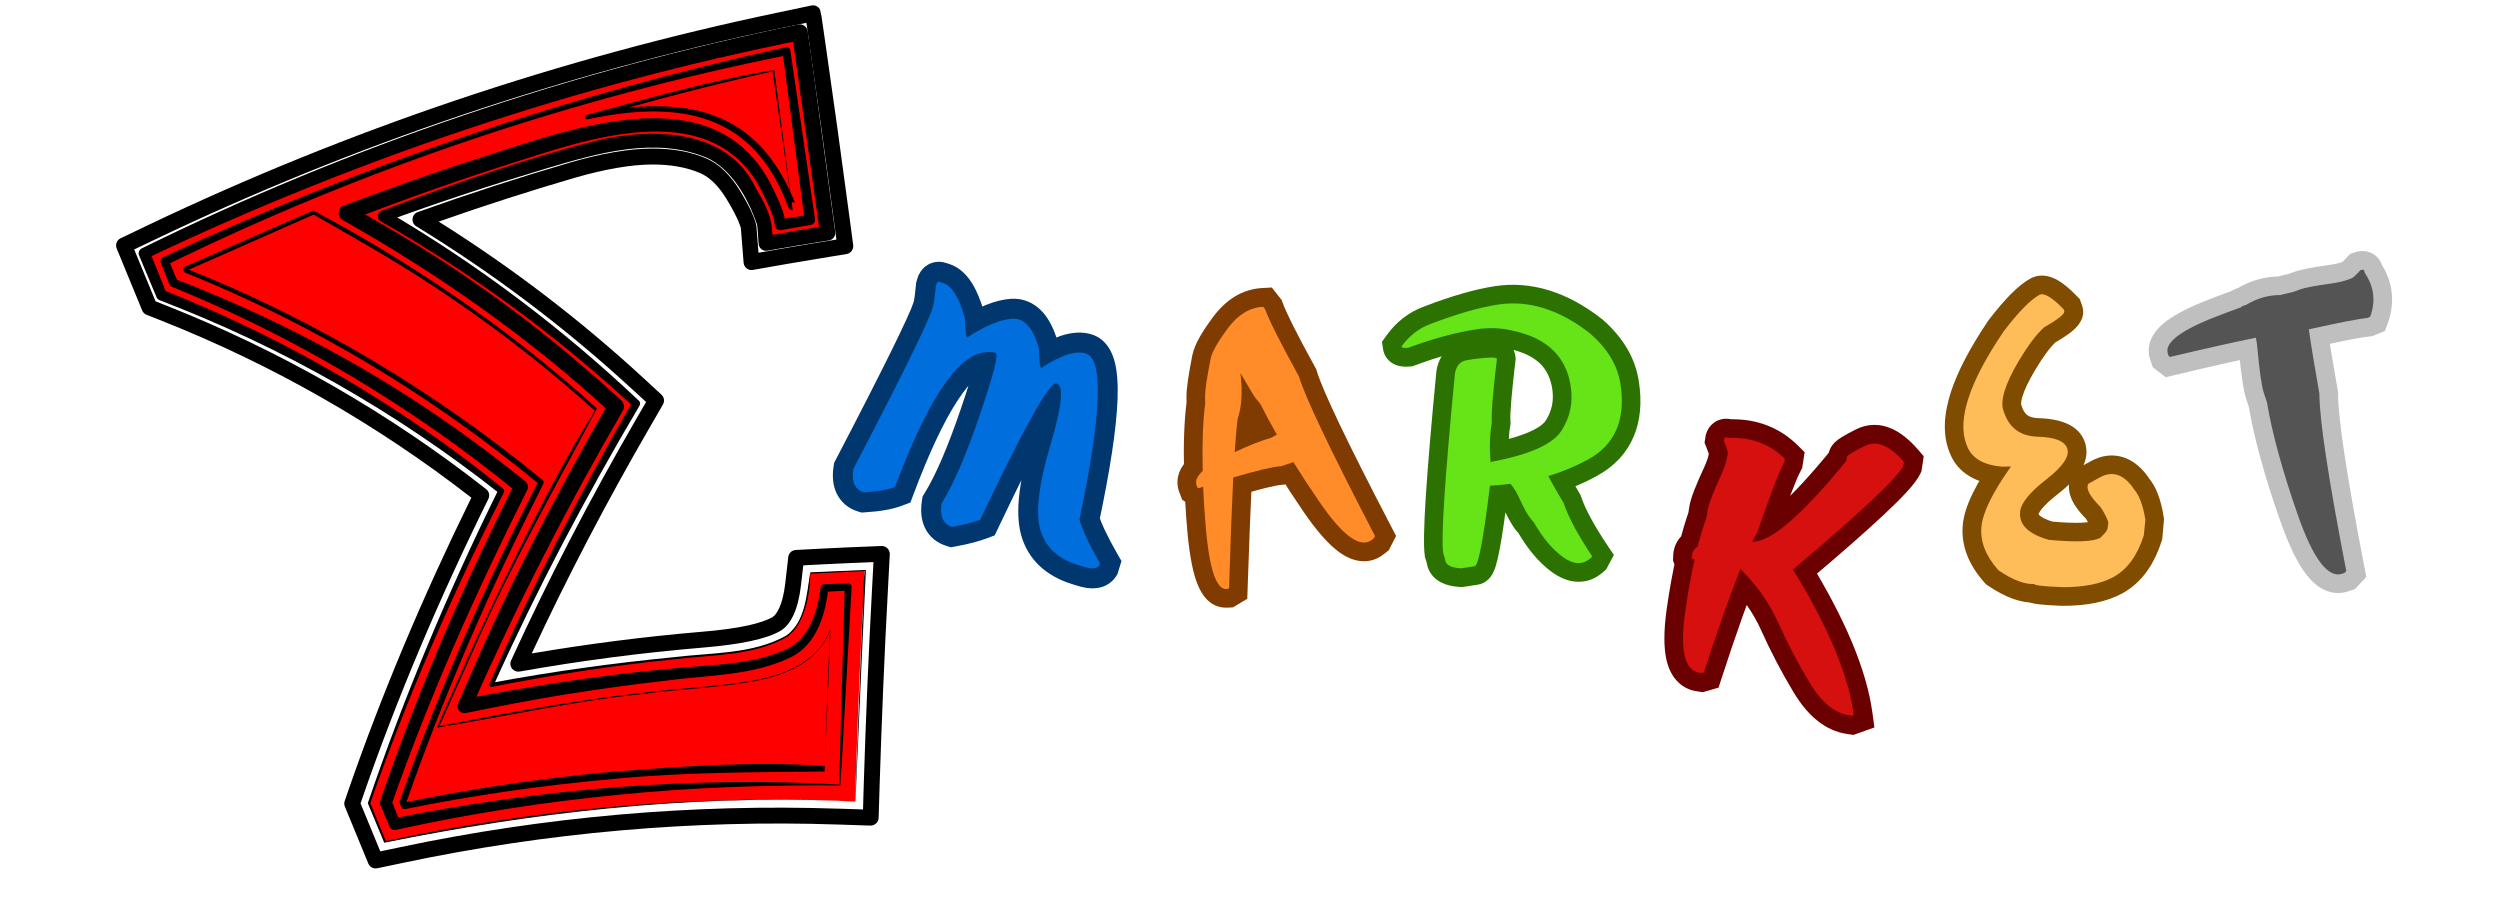 <svg xmlns="http://www.w3.org/2000/svg" xmlns:xlink="http://www.w3.org/1999/xlink" width="360" zoomAndPan="magnify" viewBox="0 0 270 97.5" height="130" preserveAspectRatio="xMidYMid meet" version="1.2"><defs><clipPath id="95dd31ddce"><path d="M 15 3 L 94 3 L 94 91 L 15 91 Z M 15 3 "/></clipPath><clipPath id="5f56b23191"><path d="M 10.391 17.316 L 88.332 0.004 L 107.586 86.684 L 29.645 104 Z M 10.391 17.316 "/></clipPath><clipPath id="7b380ca8f0"><path d="M 10.391 17.316 L 88.332 0.004 L 107.586 86.684 L 29.645 104 Z M 10.391 17.316 "/></clipPath><clipPath id="55f90d5a06"><path d="M 12 0 L 97 0 L 97 94 L 12 94 Z M 12 0 "/></clipPath><clipPath id="06018dbf59"><path d="M 10.391 17.316 L 88.332 0.004 L 107.586 86.684 L 29.645 104 Z M 10.391 17.316 "/></clipPath><clipPath id="bfe64779d8"><path d="M 10.391 17.316 L 88.332 0.004 L 107.586 86.684 L 29.645 104 Z M 10.391 17.316 "/></clipPath><clipPath id="fd30b41c8c"><path d="M 14 2 L 94 2 L 94 92 L 14 92 Z M 14 2 "/></clipPath><clipPath id="1251c588b9"><path d="M 10.391 17.316 L 88.332 0.004 L 107.586 86.684 L 29.645 104 Z M 10.391 17.316 "/></clipPath><clipPath id="baa36250e6"><path d="M 10.391 17.316 L 88.332 0.004 L 107.586 86.684 L 29.645 104 Z M 10.391 17.316 "/></clipPath><clipPath id="92db890f0a"><path d="M 17 5 L 92 5 L 92 90 L 17 90 Z M 17 5 "/></clipPath><clipPath id="60a811896d"><path d="M 10.391 17.316 L 88.332 0.004 L 107.586 86.684 L 29.645 104 Z M 10.391 17.316 "/></clipPath><clipPath id="376b6e18df"><path d="M 10.391 17.316 L 88.332 0.004 L 107.586 86.684 L 29.645 104 Z M 10.391 17.316 "/></clipPath><clipPath id="a30c09e536"><path d="M 19 22 L 90 22 L 90 88 L 19 88 Z M 19 22 "/></clipPath><clipPath id="ea25a4a0f5"><path d="M 10.391 17.316 L 88.332 0.004 L 107.586 86.684 L 29.645 104 Z M 10.391 17.316 "/></clipPath><clipPath id="344acd66c0"><path d="M 10.391 17.316 L 88.332 0.004 L 107.586 86.684 L 29.645 104 Z M 10.391 17.316 "/></clipPath><clipPath id="729cc14718"><path d="M 63 7 L 86 7 L 86 23 L 63 23 Z M 63 7 "/></clipPath><clipPath id="bc50c218d2"><path d="M 10.391 17.316 L 88.332 0.004 L 107.586 86.684 L 29.645 104 Z M 10.391 17.316 "/></clipPath><clipPath id="c9494ef53a"><path d="M 10.391 17.316 L 88.332 0.004 L 107.586 86.684 L 29.645 104 Z M 10.391 17.316 "/></clipPath></defs><g id="cd67c3356a"><g style="fill:#00376e;fill-opacity:1;"><g transform="translate(92.08, 55.141)"><path style="stroke:none" d="M 17.098 -22.871 C 17.773 -22.914 18.41 -22.809 19.012 -22.543 C 19.582 -22.297 20.09 -21.922 20.539 -21.422 C 21.242 -20.637 21.797 -19.523 22.199 -18.086 L 22.273 -17.82 L 22.277 -17.547 C 22.289 -16.934 22.312 -16.48 22.344 -16.195 C 22.352 -16.152 22.355 -16.113 22.359 -16.09 C 22.355 -16.105 22.352 -16.121 22.348 -16.141 C 22.312 -16.266 22.258 -16.391 22.184 -16.52 C 22.094 -16.676 21.98 -16.816 21.852 -16.945 C 21.609 -17.184 21.328 -17.352 21 -17.453 L 20.367 -15.398 L 19.195 -17.199 C 20.414 -17.996 21.516 -18.551 22.496 -18.875 C 23.73 -19.277 24.836 -19.332 25.812 -19.027 C 26.516 -18.812 27.094 -18.387 27.551 -17.754 C 27.883 -17.293 28.137 -16.73 28.309 -16.059 C 28.578 -15.031 28.68 -13.664 28.613 -11.957 C 28.492 -8.848 27.816 -4.395 26.59 1.402 L 24.484 0.957 L 26.551 0.363 C 26.84 1.367 27.516 2.793 28.574 4.641 L 29.039 5.453 L 28.598 6.883 L 28.422 7.148 C 28.148 7.551 27.793 7.863 27.355 8.082 C 27 8.258 26.613 8.359 26.195 8.391 C 25.641 8.434 25.012 8.344 24.309 8.129 L 23.73 7.949 C 22.309 7.512 21.133 6.855 20.207 5.988 C 19.234 5.07 18.562 3.945 18.195 2.617 C 17.863 1.402 17.805 -0.105 18.023 -1.906 C 18.223 -3.547 18.652 -5.473 19.312 -7.688 C 19.902 -9.652 20.242 -11.121 20.34 -12.094 C 20.355 -12.285 20.363 -12.445 20.363 -12.574 C 20.359 -12.617 20.359 -12.652 20.355 -12.684 C 20.355 -12.688 20.355 -12.691 20.355 -12.695 C 20.355 -12.691 20.355 -12.684 20.359 -12.676 C 20.391 -12.543 20.461 -12.406 20.566 -12.266 C 20.777 -11.984 21.051 -11.793 21.395 -11.688 C 21.656 -11.605 21.922 -11.582 22.188 -11.609 C 22.371 -11.629 22.539 -11.672 22.703 -11.742 C 22.844 -11.801 22.965 -11.871 23.055 -11.949 C 23.059 -11.953 23.066 -11.957 23.066 -11.961 C 23.066 -11.961 23.066 -11.961 23.066 -11.957 C 23.051 -11.945 23.039 -11.93 23.02 -11.91 C 22.965 -11.848 22.898 -11.766 22.824 -11.664 C 22.445 -11.152 21.934 -10.324 21.293 -9.18 C 19.941 -6.77 18.082 -3.078 15.719 1.895 L 15.348 2.676 L 14.539 2.984 C 13.609 3.336 12.477 3.629 11.133 3.871 L 10.617 3.965 L 10.117 3.812 C 9.598 3.648 9.141 3.402 8.746 3.074 C 8.328 2.723 8.008 2.293 7.777 1.785 C 7.414 0.977 7.316 0.016 7.492 -1.098 L 7.559 -1.527 L 7.789 -1.898 C 8.984 -3.828 10.293 -6.879 11.715 -11.055 C 12.434 -13.164 12.926 -14.75 13.195 -15.805 C 13.309 -16.254 13.375 -16.57 13.391 -16.75 C 13.391 -16.758 13.391 -16.762 13.391 -16.766 C 13.391 -16.758 13.391 -16.75 13.391 -16.738 C 13.391 -16.668 13.398 -16.59 13.414 -16.508 C 13.453 -16.289 13.535 -16.078 13.656 -15.875 C 13.91 -15.457 14.27 -15.168 14.738 -15.004 C 14.781 -14.988 14.816 -14.98 14.852 -14.977 C 14.855 -14.977 14.855 -14.973 14.859 -14.973 C 14.852 -14.973 14.844 -14.977 14.836 -14.977 C 14.746 -14.977 14.625 -14.957 14.473 -14.926 L 14.434 -14.918 L 14.391 -14.914 C 14.082 -14.863 13.707 -14.641 13.262 -14.25 C 12.656 -13.715 12.012 -12.926 11.332 -11.879 C 9.84 -9.594 8.258 -6.23 6.586 -1.781 L 6.246 -0.871 L 5.336 -0.527 C 4.324 -0.145 2.992 0.094 1.34 0.191 L 0.953 0.215 L 0.582 0.098 C 0.059 -0.062 -0.398 -0.309 -0.789 -0.637 C -1.207 -0.992 -1.531 -1.422 -1.758 -1.926 C -2.125 -2.738 -2.219 -3.695 -2.047 -4.809 L -1.992 -5.16 L -1.828 -5.473 C 0.773 -10.457 2.781 -14.395 4.203 -17.277 C 5.582 -20.074 6.375 -21.82 6.59 -22.512 C 6.664 -22.754 6.75 -23.383 6.844 -24.402 L 6.863 -24.621 L 7.086 -25.332 L 7.156 -25.48 C 7.398 -25.977 7.75 -26.352 8.215 -26.598 C 8.52 -26.754 8.84 -26.844 9.184 -26.863 C 9.469 -26.879 9.75 -26.848 10.031 -26.758 L 10.375 -26.652 C 11.367 -26.348 12.203 -25.652 12.887 -24.574 C 13.398 -23.762 13.84 -22.699 14.211 -21.379 L 14.285 -21.117 L 14.289 -20.84 C 14.301 -20.227 14.324 -19.773 14.355 -19.492 C 14.363 -19.445 14.367 -19.406 14.371 -19.383 C 14.367 -19.398 14.363 -19.414 14.359 -19.434 C 14.324 -19.559 14.27 -19.684 14.195 -19.812 C 14.105 -19.969 13.992 -20.109 13.863 -20.238 C 13.621 -20.477 13.34 -20.645 13.012 -20.746 L 12.379 -18.691 L 11.203 -20.492 C 13.465 -21.965 15.43 -22.758 17.098 -22.871 Z M 17.387 -18.582 C 16.977 -18.555 16.473 -18.414 15.883 -18.168 C 15.195 -17.879 14.418 -17.453 13.555 -16.891 L 12.711 -16.34 L 11.746 -16.637 C 11.402 -16.742 11.105 -16.922 10.848 -17.172 C 10.703 -17.316 10.574 -17.48 10.469 -17.664 C 10.367 -17.84 10.285 -18.039 10.223 -18.258 C 10.164 -18.465 10.117 -18.715 10.086 -19.008 C 10.039 -19.426 10.008 -20.008 9.992 -20.758 L 12.141 -20.797 L 10.07 -20.219 C 9.812 -21.133 9.543 -21.82 9.254 -22.277 C 9.16 -22.418 9.082 -22.523 9.016 -22.582 L 9.016 -22.586 C 9.039 -22.57 9.07 -22.555 9.105 -22.547 L 8.762 -22.652 C 8.977 -22.586 9.195 -22.559 9.426 -22.57 C 9.707 -22.586 9.977 -22.66 10.227 -22.793 C 10.59 -22.988 10.855 -23.258 11.023 -23.605 L 9.09 -24.543 L 11.145 -23.91 L 11.039 -23.566 L 8.984 -24.199 L 11.125 -24 C 11.004 -22.688 10.859 -21.77 10.699 -21.242 C 10.418 -20.336 9.539 -18.379 8.062 -15.379 C 6.625 -12.465 4.602 -8.5 1.984 -3.484 L 0.078 -4.477 L 2.203 -4.148 C 2.172 -3.965 2.164 -3.816 2.172 -3.699 C 2.172 -3.676 2.176 -3.656 2.18 -3.645 C 2.176 -3.656 2.168 -3.676 2.16 -3.695 C 2.121 -3.781 2.062 -3.859 1.984 -3.926 C 1.93 -3.969 1.883 -4 1.848 -4.008 L 1.215 -1.957 L 1.09 -4.102 C 2.305 -4.172 3.215 -4.32 3.812 -4.551 L 4.574 -2.539 L 2.562 -3.293 C 4.344 -8.035 6.066 -11.684 7.73 -14.23 C 8.625 -15.602 9.52 -16.68 10.418 -17.473 C 11.48 -18.406 12.57 -18.969 13.688 -19.156 L 14.039 -17.035 L 13.609 -19.141 C 14.586 -19.34 15.43 -19.316 16.148 -19.066 C 16.656 -18.891 17.055 -18.566 17.336 -18.102 C 17.488 -17.852 17.59 -17.578 17.645 -17.277 C 17.695 -17.004 17.703 -16.691 17.672 -16.352 C 17.633 -15.945 17.531 -15.414 17.363 -14.75 C 17.066 -13.582 16.539 -11.887 15.785 -9.668 C 14.258 -5.184 12.809 -1.836 11.441 0.367 L 9.613 -0.766 L 11.738 -0.434 C 11.711 -0.25 11.699 -0.102 11.711 0.012 C 11.711 0.035 11.715 0.055 11.715 0.066 C 11.715 0.055 11.707 0.039 11.699 0.016 C 11.66 -0.07 11.602 -0.145 11.52 -0.215 C 11.465 -0.258 11.422 -0.285 11.387 -0.297 L 10.754 1.758 L 10.371 -0.359 C 11.453 -0.555 12.336 -0.781 13.016 -1.039 L 13.777 0.973 L 11.836 0.051 C 14.242 -5.012 16.141 -8.789 17.539 -11.285 C 18.273 -12.59 18.887 -13.574 19.375 -14.23 C 19.691 -14.652 19.984 -14.984 20.262 -15.219 C 20.508 -15.43 20.766 -15.59 21.031 -15.703 C 21.574 -15.934 22.117 -15.961 22.66 -15.793 C 23.211 -15.625 23.656 -15.309 24.008 -14.844 C 24.254 -14.516 24.43 -14.129 24.535 -13.688 C 24.668 -13.141 24.695 -12.473 24.617 -11.676 C 24.496 -10.426 24.102 -8.684 23.434 -6.457 C 22.84 -4.477 22.461 -2.785 22.289 -1.387 C 22.141 -0.148 22.156 0.805 22.344 1.477 C 22.496 2.031 22.766 2.488 23.152 2.855 C 23.594 3.27 24.207 3.598 24.996 3.84 L 25.574 4.02 C 25.699 4.059 25.805 4.082 25.887 4.098 C 25.902 4.102 25.918 4.102 25.926 4.102 C 25.914 4.102 25.895 4.102 25.871 4.102 C 25.734 4.113 25.59 4.156 25.438 4.23 C 25.199 4.348 25.008 4.52 24.855 4.742 L 26.637 5.945 L 24.586 5.312 L 24.656 5.078 L 26.711 5.711 L 24.848 6.781 C 23.613 4.633 22.805 2.887 22.418 1.551 L 22.27 1.035 L 22.383 0.512 C 23.562 -5.047 24.207 -9.258 24.316 -12.125 C 24.367 -13.406 24.312 -14.355 24.148 -14.973 C 24.125 -15.074 24.098 -15.152 24.07 -15.219 C 24.062 -15.234 24.059 -15.246 24.051 -15.254 C 24.055 -15.254 24.059 -15.246 24.062 -15.238 C 24.102 -15.188 24.152 -15.137 24.219 -15.086 C 24.316 -15.012 24.422 -14.957 24.543 -14.922 C 24.547 -14.918 24.551 -14.918 24.555 -14.918 C 24.551 -14.918 24.543 -14.918 24.539 -14.918 C 24.508 -14.922 24.469 -14.922 24.422 -14.918 C 24.262 -14.906 24.066 -14.863 23.832 -14.789 C 23.211 -14.582 22.445 -14.188 21.543 -13.598 L 20.695 -13.047 L 19.734 -13.344 C 19.391 -13.449 19.094 -13.629 18.836 -13.879 C 18.691 -14.023 18.562 -14.188 18.457 -14.371 C 18.355 -14.547 18.273 -14.746 18.211 -14.965 C 18.152 -15.172 18.105 -15.422 18.074 -15.715 C 18.023 -16.133 17.996 -16.715 17.98 -17.465 L 20.129 -17.504 L 18.059 -16.926 C 17.938 -17.363 17.801 -17.73 17.656 -18.031 C 17.547 -18.262 17.441 -18.434 17.336 -18.551 C 17.309 -18.578 17.289 -18.602 17.273 -18.613 C 17.273 -18.609 17.281 -18.609 17.293 -18.602 C 17.332 -18.586 17.363 -18.578 17.387 -18.582 Z M 17.387 -18.582 "/></g></g><g style="fill:#006edc;fill-opacity:1;"><g transform="translate(92.08, 55.141)"><path style="stroke:none" d="M 17.234 -20.719 C 18.535 -20.812 19.5 -19.738 20.125 -17.5 C 20.156 -16.133 20.238 -15.438 20.375 -15.406 C 22.5 -16.789 24.102 -17.312 25.188 -16.969 C 27.125 -16.375 26.895 -10.395 24.5 0.969 C 24.832 2.133 25.57 3.711 26.719 5.703 L 26.641 5.938 C 26.391 6.301 25.82 6.344 24.938 6.062 L 24.359 5.891 C 22.148 5.203 20.785 3.914 20.266 2.031 C 19.742 0.156 20.109 -2.875 21.359 -7.062 C 22.617 -11.258 22.844 -13.484 22.031 -13.734 C 21.289 -13.961 18.539 -9.055 13.781 0.984 C 12.977 1.285 11.969 1.547 10.75 1.766 C 9.781 1.461 9.398 0.617 9.609 -0.766 C 10.898 -2.828 12.281 -6.023 13.75 -10.359 C 15.227 -14.691 15.789 -16.914 15.438 -17.031 C 15.094 -17.156 14.625 -17.16 14.031 -17.047 C 11.176 -16.555 8.023 -11.723 4.578 -2.547 C 3.773 -2.242 2.648 -2.051 1.203 -1.969 C 0.242 -2.27 -0.129 -3.109 0.078 -4.484 C 5.297 -14.484 8.148 -20.281 8.641 -21.875 C 8.766 -22.27 8.879 -23.051 8.984 -24.219 L 9.094 -24.562 C 9.156 -24.695 9.254 -24.742 9.391 -24.703 L 9.734 -24.594 C 10.703 -24.301 11.5 -23.035 12.125 -20.797 C 12.164 -19.441 12.254 -18.742 12.391 -18.703 C 14.328 -19.961 15.941 -20.633 17.234 -20.719 Z M 17.234 -20.719 "/></g></g><g style="fill:#803b00;fill-opacity:1;"><g transform="translate(132.019, 62.224)"><path style="stroke:none" d="M -4.145 -11.297 C -4.219 -14.336 -4.121 -16.871 -3.852 -18.902 L -1.855 -18.637 L -3.871 -18.609 L -3.879 -19.438 C -3.883 -20.223 -3.672 -21.703 -3.246 -23.875 C -3.121 -24.461 -2.852 -25.121 -2.434 -25.852 C -2.082 -26.473 -1.605 -27.184 -1.008 -27.988 C -0.309 -28.93 0.473 -29.664 1.324 -30.188 C 2.246 -30.75 3.238 -31.059 4.293 -31.117 L 5.336 -31.172 L 6.406 -29.812 L 6.516 -29.504 C 6.891 -28.449 8.062 -26.121 10.039 -22.52 L 10.141 -22.332 L 10.203 -22.129 C 10.84 -19.996 13.531 -14.375 18.277 -5.266 L 18.758 -4.344 L 17.961 -2.785 L 17.414 -2.359 L 16.18 -3.953 L 17.457 -2.395 C 17.094 -2.098 16.691 -1.879 16.258 -1.75 C 15.816 -1.617 15.359 -1.578 14.891 -1.633 C 14.145 -1.719 13.387 -2.035 12.621 -2.586 C 11.473 -3.418 10.18 -4.879 8.75 -6.973 C 7.754 -8.43 6.828 -9.848 5.969 -11.234 L 7.684 -12.293 L 8.289 -10.371 C 7.875 -10.242 7.418 -10.102 6.922 -9.953 L 6.719 -9.891 L 6.504 -9.875 C 5.715 -9.812 4.133 -9.426 1.75 -8.719 L 1.176 -10.652 L 3.191 -10.555 C 3.047 -7.574 2.891 -3.605 2.723 1.348 L 2.688 2.445 L 1.137 3.375 L 0.387 3.406 L 0.324 3.402 C -1.238 3.363 -2.348 2.215 -3 -0.043 C -3.418 -1.492 -3.719 -3.594 -3.91 -6.348 C -3.988 -7.469 -4.047 -8.547 -4.086 -9.57 L -2.074 -9.648 L -1.363 -7.766 C -1.559 -7.691 -1.762 -7.621 -1.977 -7.559 L -2.887 -7.281 L -4.344 -8.254 L -4.621 -8.992 L -2.734 -9.703 L -4.535 -8.797 C -4.727 -9.176 -4.832 -9.574 -4.852 -9.992 C -4.871 -10.395 -4.809 -10.793 -4.664 -11.184 C -4.449 -11.766 -4.059 -12.316 -3.488 -12.836 L -2.129 -11.348 Z M -0.117 -11.398 L -0.094 -10.484 L -0.77 -9.863 C -0.84 -9.801 -0.891 -9.746 -0.922 -9.703 C -0.922 -9.699 -0.926 -9.699 -0.926 -9.699 C -0.926 -9.699 -0.922 -9.703 -0.918 -9.707 C -0.906 -9.73 -0.895 -9.758 -0.883 -9.789 C -0.84 -9.91 -0.82 -10.039 -0.828 -10.18 C -0.836 -10.336 -0.871 -10.477 -0.938 -10.609 L -0.891 -10.516 L -0.801 -10.281 L -2.688 -9.57 L -1.566 -11.246 L -1.441 -11.16 L -2.559 -9.484 L -3.145 -11.414 C -3.016 -11.453 -2.898 -11.492 -2.785 -11.535 L -0.172 -12.523 L -0.062 -9.73 C -0.023 -8.742 0.035 -7.707 0.109 -6.621 C 0.281 -4.156 0.535 -2.332 0.871 -1.16 C 0.996 -0.727 1.109 -0.441 1.215 -0.297 C 1.184 -0.34 1.129 -0.387 1.047 -0.438 C 0.863 -0.555 0.656 -0.617 0.426 -0.625 L 0.375 1.391 L 0.293 -0.621 L 0.461 -0.629 L 0.543 1.383 L -0.496 -0.344 L -0.328 -0.445 L 0.711 1.281 L -1.305 1.215 C -1.137 -3.762 -0.98 -7.746 -0.836 -10.746 L -0.766 -12.176 L 0.602 -12.582 C 3.254 -13.371 5.113 -13.805 6.184 -13.891 L 6.344 -11.883 L 5.766 -13.812 C 6.242 -13.957 6.68 -14.09 7.078 -14.215 L 8.57 -14.688 L 9.395 -13.352 C 10.219 -12.023 11.113 -10.652 12.078 -9.246 C 13.242 -7.539 14.211 -6.41 14.98 -5.855 C 15.105 -5.762 15.219 -5.695 15.312 -5.656 C 15.336 -5.645 15.355 -5.637 15.367 -5.633 C 15.363 -5.633 15.355 -5.637 15.344 -5.637 C 15.27 -5.645 15.188 -5.637 15.102 -5.609 C 15.02 -5.586 14.953 -5.555 14.902 -5.512 L 14.922 -5.527 L 15.137 -5.691 L 16.371 -4.102 L 14.574 -5.016 L 14.695 -5.25 L 16.488 -4.336 L 14.703 -3.402 C 9.84 -12.742 7.051 -18.598 6.34 -20.973 L 8.27 -21.551 L 6.504 -20.582 C 4.426 -24.371 3.164 -26.895 2.719 -28.152 L 4.617 -28.828 L 3.035 -27.582 L 2.816 -27.859 L 4.398 -29.105 L 4.504 -27.094 C 4.129 -27.074 3.77 -26.957 3.426 -26.75 C 3.016 -26.5 2.613 -26.109 2.223 -25.582 C 1.723 -24.91 1.34 -24.34 1.066 -23.859 C 0.859 -23.492 0.738 -23.238 0.711 -23.098 C 0.332 -21.188 0.148 -19.984 0.148 -19.488 L 0.16 -18.512 L 0.141 -18.367 C -0.102 -16.551 -0.188 -14.227 -0.117 -11.398 Z M 4.152 -14.266 C 3.473 -15.445 2.852 -16.59 2.293 -17.699 L 4.09 -18.609 L 2.543 -17.316 L 2.004 -17.961 L 1.984 -17.988 C 1.809 -18.215 1.215 -19.188 0.211 -20.906 L 1.949 -21.922 L 3.949 -22.156 C 4.223 -19.82 4.086 -17.875 3.539 -16.32 L 1.641 -16.988 L 3.633 -16.695 C 3.551 -16.125 3.453 -14.98 3.344 -13.266 L 1.332 -13.395 L 0.461 -15.207 C 2.02 -15.961 3.438 -16.52 4.715 -16.891 L 5.277 -14.957 L 4.355 -16.75 L 4.766 -16.961 L 5.691 -15.172 L 4.621 -16.879 C 4.785 -16.98 4.973 -17.07 5.188 -17.152 L 5.898 -15.27 Z M 7.645 -16.273 L 8.824 -14.219 L 6.609 -13.383 C 6.645 -13.398 6.695 -13.422 6.758 -13.461 L 6.688 -13.418 L 6.027 -13.078 L 5.84 -13.023 C 4.777 -12.715 3.566 -12.23 2.207 -11.578 L -0.898 -10.086 L -0.676 -13.523 C -0.562 -15.344 -0.453 -16.598 -0.355 -17.277 L -0.324 -17.469 L -0.262 -17.652 C 0.078 -18.625 0.148 -19.969 -0.051 -21.691 L 3.688 -22.941 C 4.602 -21.379 5.094 -20.555 5.16 -20.469 L 3.57 -19.227 L 5.117 -20.52 L 5.781 -19.727 L 5.887 -19.52 C 6.418 -18.473 7.004 -17.391 7.645 -16.273 Z M 7.645 -16.273 "/></g></g><g style="fill:#ff8c28;fill-opacity:1;"><g transform="translate(132.019, 62.224)"><path style="stroke:none" d="M -2.125 -11.359 C -2.195 -14.285 -2.109 -16.707 -1.859 -18.625 L -1.875 -19.469 C -1.875 -20.102 -1.672 -21.445 -1.266 -23.5 C -1.117 -24.219 -0.5 -25.312 0.594 -26.781 C 1.695 -28.25 2.969 -29.02 4.406 -29.094 L 4.609 -28.828 C 5.023 -27.672 6.242 -25.25 8.266 -21.562 C 8.953 -19.289 11.691 -13.547 16.484 -4.328 L 16.375 -4.109 L 16.188 -3.953 C 14.926 -2.93 13.004 -4.316 10.422 -8.109 C 9.441 -9.535 8.523 -10.938 7.672 -12.312 C 7.266 -12.176 6.82 -12.031 6.344 -11.875 C 5.426 -11.812 3.703 -11.406 1.172 -10.656 C 1.023 -7.664 0.875 -3.688 0.719 1.281 L 0.547 1.391 L 0.375 1.391 C -0.781 1.367 -1.535 -1.254 -1.891 -6.484 C -1.973 -7.586 -2.035 -8.645 -2.078 -9.656 C -2.234 -9.602 -2.395 -9.551 -2.562 -9.5 L -2.703 -9.562 L -2.75 -9.703 C -2.988 -10.203 -2.781 -10.754 -2.125 -11.359 Z M 5.891 -15.266 C 5.234 -16.422 4.633 -17.535 4.094 -18.609 L 3.578 -19.234 C 3.453 -19.391 2.91 -20.285 1.953 -21.922 C 2.191 -19.898 2.086 -18.254 1.641 -16.984 C 1.555 -16.359 1.453 -15.16 1.328 -13.391 C 2.797 -14.086 4.113 -14.609 5.281 -14.953 L 5.703 -15.188 C 5.742 -15.207 5.805 -15.234 5.891 -15.266 Z M 5.891 -15.266 "/></g></g><g style="fill:#6b0000;fill-opacity:1;"><g transform="translate(179.403, 72.387)"><path style="stroke:none" d="M 1.988 -13.852 C 2.309 -15.059 2.648 -16.172 3.004 -17.195 L 4.906 -16.531 L 2.914 -16.836 L 3.039 -17.637 C 3.105 -18.094 3.289 -18.699 3.582 -19.461 C 3.84 -20.125 4.195 -20.949 4.652 -21.93 C 4.93 -22.535 5.094 -23.023 5.152 -23.398 L 5.203 -23.73 C 5.176 -23.543 5.176 -23.375 5.203 -23.227 L 5.203 -23.223 C 5.199 -23.242 5.191 -23.27 5.18 -23.297 C 5.125 -23.473 5.031 -23.723 4.898 -24.051 L 4.688 -24.566 L 4.812 -25.383 L 4.852 -25.52 C 5.008 -26.027 5.289 -26.434 5.695 -26.73 C 5.957 -26.922 6.246 -27.051 6.566 -27.117 C 6.828 -27.172 7.098 -27.176 7.367 -27.137 L 7.734 -27.078 L 7.43 -25.09 L 7.375 -27.102 C 8.824 -27.141 10.168 -26.93 11.402 -26.461 C 12.656 -25.984 13.777 -25.254 14.77 -24.27 L 15.496 -23.551 L 15.234 -21.852 L 15.078 -21.551 C 14.555 -20.562 13.625 -18.121 12.285 -14.234 L 12.219 -14.039 L 12.113 -13.867 C 11.98 -13.637 11.828 -13.352 11.66 -13.008 L 9.852 -13.895 L 9.961 -15.906 C 9.98 -15.906 10.027 -15.914 10.102 -15.938 C 10.25 -15.98 10.43 -16.055 10.637 -16.164 C 11.168 -16.445 11.801 -16.898 12.531 -17.527 C 14.133 -18.906 16.105 -21.031 18.445 -23.902 L 20.004 -22.629 L 18.016 -22.934 L 18.074 -23.316 C 18.152 -23.844 18.414 -24.305 18.859 -24.703 C 19.027 -24.855 19.242 -25.012 19.5 -25.172 C 19.887 -25.418 20.43 -25.711 21.129 -26.055 C 21.715 -26.34 22.328 -26.492 22.961 -26.5 C 23.574 -26.512 24.184 -26.391 24.793 -26.137 C 25.789 -25.723 26.777 -24.949 27.754 -23.816 L 28.359 -23.113 L 28.113 -21.488 L 27.988 -21.223 C 27.75 -20.719 27.277 -20.078 26.566 -19.301 C 25.961 -18.637 25.141 -17.82 24.105 -16.848 C 22.09 -14.953 19.227 -12.445 15.516 -9.324 L 14.219 -10.867 L 15.934 -11.926 C 19.887 -5.52 22.18 -0.027 22.812 4.551 L 23.035 6.176 L 20.77 6.984 L 20.023 6.871 C 17.801 6.531 15.891 5.023 14.285 2.348 C 12.969 0.145 11.812 -2.062 10.82 -4.281 C 9.961 -6.195 8.738 -7.938 7.145 -9.512 L 8.559 -10.945 L 10.43 -10.199 C 9.383 -7.574 8.082 -3.887 6.527 0.867 L 6.199 1.879 L 4.504 2.367 L 3.82 2.266 C 2.934 2.129 2.195 1.723 1.609 1.043 C 1.129 0.488 0.785 -0.223 0.582 -1.094 C 0.27 -2.43 0.273 -4.258 0.594 -6.57 C 0.895 -8.695 1.246 -10.641 1.652 -12.402 L 3.617 -11.949 L 3.031 -10.023 C 3.043 -10.02 3.055 -10.016 3.07 -10.016 L 1.898 -10.195 L 1.281 -11.855 L 1.305 -12.418 C 1.324 -12.977 1.48 -13.488 1.77 -13.957 C 2.035 -14.387 2.398 -14.746 2.859 -15.039 L 3.934 -13.332 Z M 5.883 -12.816 L 5.676 -12.051 L 5.008 -11.629 C 5.074 -11.668 5.137 -11.738 5.195 -11.836 C 5.281 -11.973 5.324 -12.109 5.328 -12.254 L 5.324 -12.094 L 3.309 -12.176 L 5.199 -12.879 L 5.262 -12.707 L 3.375 -12.008 L 3.68 -13.996 C 3.855 -13.969 4.027 -13.93 4.199 -13.879 L 6 -13.336 L 5.578 -11.5 C 5.199 -9.852 4.867 -8.023 4.586 -6.02 C 4.332 -4.199 4.309 -2.863 4.508 -2.012 C 4.539 -1.867 4.578 -1.754 4.617 -1.664 C 4.637 -1.625 4.648 -1.602 4.656 -1.594 C 4.594 -1.664 4.52 -1.703 4.43 -1.719 L 4.676 -1.68 L 4.371 0.309 L 3.812 -1.625 L 4.055 -1.695 L 4.613 0.242 L 2.699 -0.387 C 4.281 -5.219 5.609 -8.988 6.688 -11.691 L 7.816 -14.512 L 9.977 -12.379 C 11.926 -10.453 13.434 -8.301 14.496 -5.926 C 15.426 -3.855 16.508 -1.789 17.742 0.277 C 18.262 1.145 18.793 1.805 19.336 2.25 C 19.77 2.609 20.199 2.82 20.629 2.887 L 20.875 2.926 L 20.57 4.914 L 19.895 3.02 L 20.141 2.93 L 20.816 4.828 L 18.82 5.105 C 18.266 1.082 16.16 -3.887 12.504 -9.809 L 11.59 -11.289 L 12.922 -12.406 C 16.574 -15.484 19.383 -17.941 21.348 -19.785 C 22.305 -20.688 23.055 -21.43 23.594 -22.02 C 23.84 -22.289 24.035 -22.52 24.18 -22.707 C 24.273 -22.832 24.328 -22.906 24.34 -22.938 L 26.164 -22.082 L 24.172 -22.387 L 24.238 -22.805 L 26.23 -22.5 L 24.703 -21.184 C 24.141 -21.836 23.656 -22.246 23.25 -22.414 C 23.156 -22.453 23.082 -22.473 23.023 -22.473 C 22.988 -22.473 22.949 -22.461 22.902 -22.438 C 22.332 -22.156 21.914 -21.934 21.648 -21.766 C 21.605 -21.738 21.566 -21.711 21.539 -21.691 C 21.531 -21.688 21.527 -21.684 21.523 -21.684 C 21.531 -21.688 21.539 -21.691 21.547 -21.699 C 21.605 -21.754 21.668 -21.82 21.727 -21.902 C 21.898 -22.137 22.008 -22.406 22.055 -22.711 L 21.914 -21.781 L 21.566 -21.355 C 19.078 -18.301 16.941 -16.004 15.16 -14.473 C 14.195 -13.645 13.316 -13.02 12.516 -12.602 C 11.523 -12.074 10.598 -11.836 9.742 -11.883 L 6.703 -12.051 L 8.043 -14.781 C 8.258 -15.219 8.457 -15.594 8.645 -15.91 L 10.379 -14.887 L 8.473 -15.543 C 9.883 -19.629 10.895 -22.258 11.512 -23.434 L 13.293 -22.492 L 11.305 -22.797 L 11.355 -23.145 L 13.348 -22.84 L 11.93 -21.414 C 11.344 -21.992 10.691 -22.422 9.973 -22.691 C 9.234 -22.973 8.406 -23.102 7.488 -23.074 L 7.305 -23.07 L 6.758 -23.152 C 6.961 -23.121 7.164 -23.129 7.371 -23.168 C 7.629 -23.223 7.867 -23.328 8.082 -23.484 C 8.395 -23.715 8.605 -24.004 8.711 -24.355 L 6.781 -24.938 L 8.773 -24.633 L 8.754 -24.512 L 6.762 -24.812 L 8.629 -25.578 C 8.805 -25.141 8.941 -24.781 9.027 -24.492 C 9.086 -24.305 9.133 -24.133 9.16 -23.98 C 9.219 -23.676 9.227 -23.387 9.188 -23.121 L 9.137 -22.789 C 9.02 -22.043 8.746 -21.191 8.305 -20.238 C 7.891 -19.336 7.566 -18.594 7.34 -18.008 C 7.152 -17.52 7.047 -17.195 7.02 -17.031 L 6.871 -16.043 L 6.809 -15.867 C 6.484 -14.941 6.176 -13.922 5.883 -12.816 Z M 5.883 -12.816 "/></g></g><g style="fill:#d60f0f;fill-opacity:1;"><g transform="translate(179.403, 72.387)"><path style="stroke:none" d="M 3.938 -13.344 C 4.238 -14.5 4.562 -15.555 4.906 -16.516 L 5.031 -17.328 C 5.125 -17.941 5.609 -19.195 6.484 -21.094 C 6.836 -21.863 7.055 -22.523 7.141 -23.078 L 7.203 -23.422 C 7.223 -23.586 7.078 -24.051 6.766 -24.812 L 6.781 -24.938 C 6.832 -25.094 6.93 -25.16 7.078 -25.141 L 7.422 -25.094 C 9.805 -25.156 11.785 -24.406 13.359 -22.844 L 13.312 -22.5 C 12.727 -21.414 11.75 -18.875 10.375 -14.875 C 10.207 -14.602 10.031 -14.273 9.844 -13.891 C 11.789 -13.797 15.18 -16.707 20.016 -22.625 L 20.062 -23.016 C 20.094 -23.211 20.742 -23.617 22.016 -24.234 C 23.285 -24.859 24.688 -24.281 26.219 -22.5 L 26.156 -22.078 C 25.562 -20.805 21.586 -17.07 14.234 -10.875 C 18.035 -4.707 20.227 0.523 20.812 4.828 L 20.578 4.922 L 20.328 4.875 C 18.723 4.633 17.285 3.445 16.016 1.312 C 14.742 -0.82 13.625 -2.961 12.656 -5.109 C 11.695 -7.254 10.332 -9.195 8.562 -10.938 C 7.5 -8.281 6.18 -4.555 4.609 0.234 L 4.375 0.297 L 4.125 0.266 C 2.531 0.016 2.02 -2.164 2.594 -6.281 C 2.883 -8.363 3.227 -10.254 3.625 -11.953 C 3.539 -11.973 3.457 -11.988 3.375 -12 L 3.312 -12.172 L 3.328 -12.344 C 3.336 -12.75 3.539 -13.082 3.938 -13.344 Z M 3.938 -13.344 "/></g></g><g style="fill:#bfbfbf;fill-opacity:1;"><g transform="translate(241.823, 60.115)"><path style="stroke:none" d="M -1.672 -27.559 C -1.555 -27.918 -1.355 -28.227 -1.078 -28.484 C -0.848 -28.695 -0.578 -28.855 -0.277 -28.957 L 0.074 -29.078 L 0.723 -27.168 L -0.324 -28.891 C 1.215 -29.824 2.812 -30.277 4.461 -30.254 L 4.43 -28.238 L 3.918 -30.188 C 4.445 -30.324 4.957 -30.445 5.461 -30.551 L 5.867 -28.574 L 5.172 -30.469 L 5.852 -30.719 L 6.547 -28.824 L 5.781 -30.688 C 6.453 -30.965 7.793 -31.238 9.797 -31.512 C 10.391 -31.598 10.852 -31.703 11.18 -31.832 L 11.438 -31.934 L 12.191 -30.066 L 11.391 -31.914 C 11.262 -31.859 11.152 -31.797 11.07 -31.73 C 11.078 -31.738 11.102 -31.758 11.133 -31.789 C 11.254 -31.902 11.418 -32.074 11.629 -32.301 L 11.977 -32.684 L 12.637 -32.906 L 12.715 -32.926 C 13.152 -33.035 13.574 -33.031 13.98 -32.91 C 14.285 -32.816 14.559 -32.664 14.797 -32.453 C 15.02 -32.254 15.199 -32.016 15.328 -31.738 L 15.375 -31.637 L 15.496 -31.281 L 13.59 -30.633 L 15.266 -31.75 C 15.938 -30.746 16.34 -29.688 16.473 -28.582 C 16.609 -27.477 16.473 -26.355 16.062 -25.219 L 15.754 -24.367 L 14.355 -23.805 L 14.07 -23.777 C 13.164 -23.688 11.129 -23.289 7.969 -22.582 L 7.531 -24.547 L 9.523 -24.828 C 9.762 -23.152 10.137 -20.859 10.656 -17.949 L 10.688 -17.773 L 10.688 -17.594 C 10.684 -14.945 11.637 -8.688 13.543 1.188 L 13.738 2.191 L 12.516 3.504 L 11.801 3.746 C 11.34 3.902 10.875 3.961 10.398 3.918 C 9.945 3.875 9.508 3.746 9.082 3.531 C 8.414 3.191 7.789 2.637 7.203 1.863 C 6.277 0.641 5.359 -1.254 4.457 -3.82 C 2.75 -8.668 1.605 -12.844 1.02 -16.352 L 3.008 -16.684 L 1.098 -16.039 L 0.781 -16.977 C 0.488 -17.84 0.223 -19.582 -0.02 -22.207 C -0.051 -22.598 -0.098 -22.957 -0.156 -23.285 L 1.824 -23.641 L 2.219 -21.664 C -0.148 -21.195 -3.215 -20.508 -6.984 -19.598 L -7.922 -19.375 L -9.32 -20.449 L -9.578 -21.211 L -7.672 -21.859 L -9.547 -21.117 C -9.707 -21.523 -9.777 -21.941 -9.758 -22.367 C -9.742 -22.773 -9.645 -23.168 -9.473 -23.555 C -9.211 -24.133 -8.773 -24.68 -8.156 -25.195 C -7.234 -25.965 -5.809 -26.742 -3.875 -27.527 C -2.672 -28.012 -1.52 -28.449 -0.422 -28.832 L 0.242 -26.93 Z M 2.156 -26.305 L 1.848 -25.359 L 0.91 -25.031 C -0.129 -24.664 -1.219 -24.254 -2.359 -23.797 C -3.902 -23.168 -4.977 -22.602 -5.574 -22.102 C -5.672 -22.023 -5.746 -21.949 -5.797 -21.891 C -5.809 -21.875 -5.816 -21.863 -5.82 -21.859 C -5.812 -21.867 -5.809 -21.879 -5.801 -21.898 C -5.758 -21.984 -5.738 -22.086 -5.734 -22.203 C -5.727 -22.34 -5.75 -22.473 -5.797 -22.598 L -5.781 -22.551 L -5.703 -22.32 L -7.609 -21.676 L -6.379 -23.27 L -6.23 -23.152 L -7.457 -21.559 L -7.93 -23.516 C -4.105 -24.438 -0.984 -25.137 1.434 -25.617 L 3.449 -26.016 L 3.809 -23.992 C 3.887 -23.547 3.949 -23.074 3.996 -22.57 C 4.105 -21.379 4.215 -20.402 4.324 -19.645 C 4.426 -18.969 4.516 -18.512 4.598 -18.27 L 4.969 -17.176 L 4.996 -17.016 C 5.539 -13.738 6.629 -9.785 8.258 -5.16 C 9.023 -2.988 9.742 -1.457 10.414 -0.57 C 10.539 -0.402 10.656 -0.27 10.766 -0.172 C 10.828 -0.113 10.875 -0.078 10.906 -0.062 C 10.871 -0.078 10.82 -0.09 10.758 -0.098 C 10.668 -0.105 10.586 -0.094 10.508 -0.07 L 10.742 -0.148 L 11.387 1.758 L 9.914 0.387 L 10.094 0.195 L 11.566 1.566 L 9.59 1.949 C 7.629 -8.176 6.652 -14.691 6.656 -17.602 L 8.672 -17.598 L 6.688 -17.246 C 6.164 -20.203 5.777 -22.543 5.535 -24.266 L 5.273 -26.105 L 7.09 -26.512 C 10.41 -27.254 12.602 -27.68 13.672 -27.785 L 13.871 -25.781 L 13.117 -27.652 L 13.414 -27.77 L 14.168 -25.902 L 12.27 -26.582 C 12.465 -27.121 12.531 -27.625 12.473 -28.094 C 12.418 -28.566 12.23 -29.043 11.91 -29.516 L 11.766 -29.738 L 11.594 -30.238 L 13.504 -30.887 L 11.68 -30.031 C 11.785 -29.805 11.934 -29.605 12.125 -29.438 C 12.328 -29.258 12.555 -29.129 12.812 -29.051 C 13.125 -28.957 13.422 -28.949 13.711 -29.02 L 13.211 -30.973 L 13.859 -29.066 L 13.758 -29.031 L 13.113 -30.938 L 14.594 -29.574 C 14.324 -29.281 14.094 -29.043 13.906 -28.867 C 13.582 -28.559 13.277 -28.344 12.996 -28.219 L 12.973 -28.211 L 12.648 -28.078 C 12.031 -27.836 11.262 -27.648 10.336 -27.52 C 9.457 -27.398 8.746 -27.285 8.199 -27.18 C 7.742 -27.09 7.445 -27.02 7.312 -26.961 L 7.277 -26.949 L 6.418 -26.633 L 6.27 -26.602 C 5.84 -26.516 5.398 -26.41 4.941 -26.289 L 4.676 -26.219 L 4.398 -26.223 C 3.523 -26.238 2.645 -25.98 1.77 -25.445 L 1.578 -25.332 L 1.02 -25.141 C 1.254 -25.223 1.465 -25.348 1.656 -25.523 C 1.891 -25.738 2.059 -26 2.156 -26.305 Z M 2.156 -26.305 "/></g></g><g style="fill:#545454;fill-opacity:1;"><g transform="translate(241.823, 60.115)"><path style="stroke:none" d="M 0.234 -26.938 C 0.266 -27 0.305 -27.039 0.359 -27.062 L 0.719 -27.172 C 1.938 -27.898 3.176 -28.258 4.438 -28.25 C 4.926 -28.363 5.398 -28.477 5.859 -28.594 L 6.547 -28.844 C 7.055 -29.039 8.234 -29.266 10.078 -29.516 C 10.828 -29.629 11.441 -29.781 11.922 -29.969 L 12.188 -30.078 C 12.32 -30.129 12.629 -30.414 13.109 -30.938 L 13.203 -30.969 C 13.359 -31.008 13.457 -30.988 13.5 -30.906 L 13.578 -30.641 C 14.578 -29.148 14.77 -27.57 14.156 -25.906 L 13.875 -25.781 C 12.883 -25.676 10.77 -25.266 7.531 -24.547 C 7.77 -22.848 8.148 -20.531 8.672 -17.594 C 8.672 -14.812 9.641 -8.426 11.578 1.562 L 11.375 1.766 L 11.141 1.844 C 9.609 2.363 8.008 0.254 6.344 -4.484 C 4.688 -9.234 3.57 -13.305 3 -16.703 L 2.688 -17.625 C 2.445 -18.344 2.211 -19.93 1.984 -22.391 C 1.953 -22.836 1.895 -23.254 1.812 -23.641 C -0.57 -23.16 -3.664 -22.469 -7.469 -21.562 L -7.609 -21.672 L -7.672 -21.859 C -8.117 -22.973 -6.602 -24.242 -3.125 -25.672 C -1.938 -26.141 -0.816 -26.562 0.234 -26.938 Z M 0.234 -26.938 "/></g></g><g clip-rule="nonzero" clip-path="url(#95dd31ddce)"><g clip-rule="nonzero" clip-path="url(#5f56b23191)"><g clip-rule="nonzero" clip-path="url(#7b380ca8f0)"><path style=" stroke:none;fill-rule:nonzero;fill:#ff0000;fill-opacity:1;" d="M 90.656 86.48 C 74.738 85.941 58.703 87.344 42.996 90.668 L 41.598 90.961 L 39.852 86.738 L 40.066 86.129 C 43.789 75.371 48.52 64.238 54.129 53.023 C 43.242 44.293 31.125 37.273 18.125 32.141 L 17.445 31.871 L 15.59 27.355 L 17.047 26.652 C 37.352 16.953 58.824 9.555 80.871 4.66 C 82.105 4.383 83.352 4.105 84.594 3.859 L 86.379 3.488 L 86.637 5.289 C 87.512 11.352 88.363 17.484 89.16 23.512 L 89.375 25.156 L 87.734 25.426 C 86.68 25.598 85.613 25.781 84.559 25.965 L 82.703 26.289 L 82.559 24.41 C 82.535 24.109 82.328 22.902 80.672 20.184 C 79.512 18.285 78.156 16.988 76.637 16.336 C 74.875 15.562 72.766 15.18 70.367 15.188 C 68.609 15.203 66.594 15.457 64.375 15.949 C 63.395 16.168 62.367 16.43 61.316 16.742 C 54.637 18.691 47.961 20.91 41.418 23.344 C 50.82 28.777 59.641 35.258 67.664 42.648 L 68.68 43.578 L 67.988 44.766 C 62.328 54.535 57.305 64.355 53.047 73.961 C 60.586 72.508 68.258 71.441 75.863 70.797 C 78.102 70.605 79.906 70.363 81.375 70.035 C 82.848 69.711 83.852 69.348 84.652 68.887 C 86.094 68.07 86.992 66.195 87.324 63.316 L 87.488 61.875 L 88.934 61.801 C 89.793 61.758 90.66 61.715 91.52 61.684 L 93.398 61.605 L 93.297 63.488 C 92.914 70.559 92.613 77.734 92.398 84.82 L 92.352 86.543 L 90.641 86.484 Z M 90.656 86.48 "/></g></g></g><g clip-rule="nonzero" clip-path="url(#55f90d5a06)"><g clip-rule="nonzero" clip-path="url(#06018dbf59)"><g clip-rule="nonzero" clip-path="url(#bfe64779d8)"><path style=" stroke:none;fill-rule:nonzero;fill:#000000;fill-opacity:1;" d="M 94.219 89.145 C 94.152 89.156 94.074 89.164 94.004 89.164 L 90.57 89.051 C 74.855 88.516 59.027 89.91 43.531 93.188 L 40.742 93.773 C 40.34 93.859 39.934 93.645 39.777 93.258 L 37.246 87.113 C 37.168 86.922 37.156 86.707 37.227 86.516 L 37.648 85.289 C 41.199 75.035 45.66 64.418 50.906 53.75 C 40.641 45.773 29.301 39.309 17.184 34.531 L 15.832 34 C 15.617 33.914 15.441 33.742 15.355 33.527 L 12.602 26.836 C 12.43 26.418 12.609 25.93 13.023 25.734 L 15.938 24.34 C 37.574 14.004 60.504 6.273 84.07 1.344 L 87.637 0.594 C 87.871 0.543 88.109 0.594 88.301 0.738 C 88.496 0.871 88.621 1.078 88.656 1.316 L 89.18 4.926 C 90.051 10.992 90.906 17.129 91.707 23.184 L 92.145 26.48 C 92.199 26.941 91.875 27.363 91.434 27.434 L 88.152 27.973 C 87.102 28.145 86.055 28.324 85.008 28.504 L 81.305 29.152 C 81.07 29.195 80.828 29.133 80.637 28.984 C 80.445 28.832 80.328 28.613 80.309 28.371 L 80.012 24.625 C 80.012 24.625 79.801 23.691 78.488 21.527 C 77.617 20.09 76.652 19.137 75.625 18.699 C 74.191 18.074 72.426 17.754 70.395 17.766 C 68.121 17.781 65.309 18.266 62.055 19.207 C 57.156 20.637 52.23 22.223 47.379 23.934 C 55.199 28.84 62.609 34.496 69.422 40.766 L 71.438 42.625 C 71.734 42.891 71.797 43.332 71.602 43.684 L 70.227 46.059 C 65.496 54.227 61.195 62.457 57.43 70.57 C 63.48 69.543 69.609 68.758 75.672 68.242 C 77.801 68.07 79.492 67.836 80.848 67.535 C 81.957 67.285 82.844 66.984 83.406 66.668 C 83.91 66.379 84.543 65.273 84.805 63.023 L 85.133 60.156 C 85.18 59.742 85.523 59.422 85.938 59.398 L 88.832 59.246 C 89.699 59.203 90.574 59.156 91.441 59.121 L 95.203 58.969 C 95.449 58.961 95.68 59.051 95.848 59.223 C 96.016 59.395 96.105 59.629 96.098 59.867 L 95.898 63.629 C 95.512 70.699 95.219 77.859 94.996 84.902 L 94.891 88.336 C 94.879 88.566 94.785 88.781 94.617 88.93 C 94.5 89.035 94.371 89.109 94.219 89.145 Z M 90.625 87.336 L 93.207 87.422 L 93.281 84.844 C 93.5 77.785 93.801 70.609 94.184 63.527 L 94.336 60.707 L 91.516 60.824 C 90.652 60.859 89.785 60.902 88.918 60.945 L 86.754 61.059 L 86.504 63.219 C 86.207 65.773 85.438 67.477 84.254 68.152 C 82.742 69.016 80.016 69.602 75.816 69.949 C 69.266 70.5 62.641 71.367 56.121 72.527 C 55.809 72.578 55.492 72.457 55.297 72.211 C 55.102 71.953 55.062 71.621 55.199 71.328 C 59.145 62.695 63.707 53.906 68.746 45.195 L 69.781 43.414 L 68.262 42.023 C 61.09 35.422 53.254 29.508 44.957 24.441 C 44.676 24.27 44.516 23.953 44.559 23.621 C 44.59 23.289 44.809 23.012 45.117 22.902 C 50.539 20.961 56.074 19.16 61.566 17.555 C 64.973 16.562 67.938 16.051 70.375 16.047 C 72.648 16.031 74.641 16.395 76.301 17.121 C 77.648 17.707 78.875 18.891 79.938 20.625 C 81.453 23.113 81.668 24.23 81.691 24.426 L 81.918 27.297 L 84.703 26.809 C 85.758 26.629 86.812 26.445 87.871 26.273 L 90.332 25.875 L 90.004 23.406 C 89.203 17.359 88.352 11.227 87.477 5.164 L 87.09 2.461 L 84.414 3.02 C 61.012 7.914 38.184 15.613 16.68 25.895 L 14.492 26.941 L 16.797 32.539 L 17.812 32.945 C 30.297 37.867 41.969 44.559 52.508 52.832 C 52.828 53.086 52.926 53.52 52.742 53.887 C 47.391 64.707 42.855 75.465 39.254 85.855 L 38.938 86.766 L 41.07 91.945 L 43.164 91.508 C 58.805 88.199 74.773 86.801 90.617 87.34 Z M 90.625 87.336 "/></g></g></g><g clip-rule="nonzero" clip-path="url(#fd30b41c8c)"><g clip-rule="nonzero" clip-path="url(#1251c588b9)"><g clip-rule="nonzero" clip-path="url(#baa36250e6)"><path style=" stroke:none;fill-rule:nonzero;fill:#000000;fill-opacity:1;" d="M 90.656 86.48 C 74.168 85.855 57.547 87.75 41.496 91.012 C 41.496 91.012 39.742 86.789 39.742 86.789 C 39.734 86.754 39.727 86.73 39.738 86.703 C 43.676 75.133 48.422 63.84 53.836 52.879 C 53.836 52.879 53.926 53.281 53.926 53.281 C 48.383 48.895 42.508 44.938 36.367 41.445 C 30.227 37.953 23.824 34.949 17.23 32.418 C 17.078 32.355 16.965 32.238 16.91 32.102 C 16.91 32.102 15.023 27.594 15.023 27.594 C 14.895 27.301 15.027 26.953 15.324 26.82 C 37.785 15.754 61.699 7.699 86.211 2.648 C 86.684 2.543 87.152 2.875 87.227 3.359 C 87.766 6.965 88.227 10.59 88.73 14.203 C 88.73 14.203 90.203 25.051 90.203 25.051 C 90.266 25.484 89.961 25.895 89.531 25.965 C 87.293 26.32 85.09 26.688 82.867 27.074 C 82.406 27.16 81.969 26.82 81.938 26.355 C 81.887 26.016 81.844 24.559 81.742 24.207 C 80.805 21.461 79.027 18.27 76.355 17.047 C 70.777 14.711 64.559 16.547 59 18.195 C 53.172 19.938 47.387 21.836 41.672 23.93 C 41.672 23.93 41.762 22.805 41.762 22.805 C 51.586 28.555 60.723 35.457 68.996 43.273 C 69.148 43.402 69.172 43.629 69.078 43.797 C 63.285 53.594 57.969 63.672 53.289 74.059 L 53.047 73.754 C 59.602 72.523 66.203 71.617 72.836 70.969 C 76.895 70.473 81.297 70.676 84.945 68.629 C 87.07 67.062 87.074 64.125 87.535 61.812 C 87.535 61.812 93.449 61.562 93.449 61.562 C 93.48 61.555 93.516 61.59 93.516 61.625 C 93.227 67.395 92.918 74.52 92.664 80.32 C 92.57 82.398 92.465 84.484 92.398 86.559 C 92.398 86.559 90.688 86.5 90.688 86.5 Z M 90.656 86.48 L 92.371 86.539 C 92.402 84.48 92.523 82.375 92.59 80.309 C 92.703 77.188 92.977 70.957 93.09 67.84 C 93.254 65.891 93.109 63.32 93.422 61.672 C 93.422 61.672 87.516 61.957 87.516 61.957 C 87.492 63.91 87.027 67.309 85.023 68.781 C 81.352 70.883 76.891 70.691 72.824 71.207 C 66.207 71.871 59.621 72.895 53.098 74.188 C 52.93 74.227 52.777 74.039 52.855 73.883 C 57.414 63.43 62.625 53.262 68.32 43.379 L 68.398 43.902 C 64.227 40.078 59.883 36.461 55.316 33.117 C 50.762 29.773 46.02 26.688 41.113 23.895 C 40.664 23.66 40.715 22.93 41.195 22.773 C 48.863 19.93 56.539 17.18 64.484 15.18 C 70.484 13.777 78.449 13.883 81.566 20.188 C 82.336 21.566 83.27 23.07 83.375 24.73 C 83.375 24.73 83.5 26.242 83.5 26.242 C 83.5 26.242 82.566 25.52 82.566 25.52 C 84.785 25.125 87.023 24.742 89.246 24.371 L 88.57 25.285 L 85.531 3.621 C 85.531 3.621 86.547 4.336 86.547 4.336 C 62.121 9.207 38.363 17.203 15.852 27.902 C 15.852 27.902 16.152 27.125 16.152 27.125 L 17.984 31.652 C 17.984 31.652 17.66 31.34 17.66 31.34 C 24.266 33.965 30.688 37.07 36.824 40.66 C 42.957 44.242 48.82 48.297 54.336 52.77 C 54.453 52.867 54.492 53.031 54.426 53.172 C 48.91 64.055 43.98 75.25 39.977 86.781 C 39.977 86.781 39.973 86.691 39.973 86.691 L 41.703 90.922 C 41.703 90.922 41.574 90.852 41.574 90.852 C 57.672 87.398 74.199 85.875 90.656 86.48 Z M 90.656 86.48 "/></g></g></g><g clip-rule="nonzero" clip-path="url(#92db890f0a)"><g clip-rule="nonzero" clip-path="url(#60a811896d)"><g clip-rule="nonzero" clip-path="url(#376b6e18df)"><path style=" stroke:none;fill-rule:nonzero;fill:#000000;fill-opacity:1;" d="M 90.777 84.824 C 82.797 84.762 74.504 85.043 66.586 85.855 C 58.582 86.637 50.621 87.895 42.773 89.621 C 42.465 89.691 42.164 89.52 42.047 89.238 C 42.047 89.238 41.086 86.93 41.086 86.93 C 41.027 86.773 41.016 86.609 41.074 86.465 C 45.109 74.727 50 63.277 55.598 52.207 C 55.598 52.207 55.805 53.137 55.805 53.137 C 52.98 50.844 50.117 48.648 47.141 46.574 C 38.227 40.352 28.664 35.066 18.57 30.98 C 18.445 30.93 18.355 30.836 18.301 30.723 C 18.301 30.723 17.359 28.363 17.359 28.363 C 17.266 28.141 17.367 27.891 17.582 27.789 C 39.102 17.801 61.695 10.172 84.852 5.105 C 85.094 5.051 85.332 5.219 85.363 5.465 C 85.363 5.465 88.02 23.66 88.02 23.66 C 88.066 23.957 87.875 24.238 87.578 24.285 C 87.578 24.285 84.363 24.852 84.363 24.852 C 84.043 24.902 83.742 24.691 83.691 24.379 C 83.59 23.41 83.121 22.375 82.625 21.398 C 77.918 10.707 65.469 14.32 56.695 17.172 C 50.289 19.164 44.004 21.41 37.727 23.805 C 37.727 23.805 37.855 22.25 37.855 22.25 C 40.445 23.738 43.062 25.223 45.617 26.82 C 53.285 31.586 60.465 37.145 67.105 43.254 C 67.105 43.254 66.98 43.156 66.98 43.156 C 67.379 43.41 67.504 43.938 67.27 44.348 C 64.238 49.562 61.355 54.855 58.625 60.23 C 55.871 65.602 53.305 71.047 50.855 76.57 C 50.855 76.57 50.02 75.52 50.02 75.52 C 57.211 74.125 64.496 72.973 71.801 72.277 C 76.312 71.75 80.965 71.977 85.078 70.055 C 87.477 68.812 88.285 66.031 88.629 63.465 C 88.645 63.258 88.82 63.105 89.012 63.098 C 89.012 63.098 91.578 63.012 91.578 63.012 C 91.805 62.996 91.996 63.191 91.977 63.414 C 91.977 63.414 91.375 74.094 91.375 74.094 C 91.18 77.125 90.973 81.879 90.754 84.828 Z M 90.648 84.719 C 90.75 79.051 91.086 69.387 91.23 63.379 C 91.23 63.379 91.625 63.781 91.625 63.781 L 89.07 63.918 L 89.453 63.551 C 89.176 66.289 88.211 69.52 85.551 70.914 C 81.336 73.016 76.418 72.898 71.941 73.508 C 68.32 73.926 64.691 74.41 61.098 74.996 C 57.488 75.57 53.922 76.273 50.324 77.004 C 49.914 77.094 49.512 76.824 49.43 76.414 C 49.395 76.254 49.418 76.094 49.484 75.953 C 51.879 70.398 54.375 64.859 57.109 59.457 C 59.844 54.043 62.727 48.715 65.762 43.465 L 66.051 44.652 C 66.051 44.652 65.969 44.594 65.926 44.559 C 57.16 36.477 47.379 29.613 36.996 23.758 C 36.371 23.43 36.453 22.422 37.125 22.203 C 41.312 20.652 45.543 19.105 49.809 17.703 C 60.488 14.41 77.555 7.023 83.715 20.855 C 84.215 21.895 84.711 22.941 84.852 24.242 L 84.164 23.711 L 87.348 23.199 L 86.906 23.82 L 84.516 5.602 C 84.516 5.602 85.023 5.961 85.023 5.961 C 61.836 10.605 39.215 18.207 17.977 28.621 C 17.977 28.621 18.199 28.047 18.199 28.047 C 18.199 28.047 19.184 30.387 19.184 30.387 C 19.184 30.387 18.918 30.133 18.918 30.133 C 29.145 34.066 38.953 39.164 47.961 45.41 C 50.973 47.484 53.891 49.703 56.738 51.98 C 57.023 52.207 57.098 52.602 56.945 52.91 C 51.395 63.949 46.363 75.246 42.285 86.914 C 42.285 86.914 42.27 86.453 42.27 86.453 C 42.27 86.453 43.215 88.77 43.215 88.77 L 42.488 88.387 C 50.414 86.777 58.441 85.66 66.496 85.02 C 74.496 84.414 82.621 84.25 90.629 84.734 Z M 90.648 84.719 "/></g></g></g><g clip-rule="nonzero" clip-path="url(#a30c09e536)"><g clip-rule="nonzero" clip-path="url(#ea25a4a0f5)"><g clip-rule="nonzero" clip-path="url(#344acd66c0)"><path style=" stroke:none;fill-rule:nonzero;fill:#000000;fill-opacity:1;" d="M 89.043 83.324 C 81.469 83.402 73.84 83.387 66.289 84.125 C 58.723 84.789 51.195 85.875 43.754 87.379 C 43.59 87.414 43.418 87.32 43.348 87.16 C 43.297 86.973 43.098 86.711 43.176 86.508 C 45.262 80.574 47.582 74.73 50.09 68.965 C 52.594 63.203 55.316 57.531 58.156 51.938 L 58.238 52.305 C 46.746 42.797 33.84 35.004 19.98 29.438 C 19.922 29.418 19.879 29.367 19.855 29.309 C 19.855 29.309 19.781 29.133 19.781 29.125 C 19.738 29.012 19.789 28.887 19.898 28.836 C 19.898 28.836 33.832 22.734 33.832 22.734 C 44.797 28.562 55.234 35.73 64.469 44.121 C 60.031 52.512 55.184 61.047 51.297 69.836 C 51.297 69.836 47.387 78.586 47.387 78.586 L 47.289 78.457 C 54.629 77.02 62.004 75.637 69.445 74.816 C 73.16 74.332 76.91 74.211 80.602 73.617 C 84.227 73.086 88.246 71.727 89.652 67.996 C 89.789 67.895 89.02 82.988 89.066 82.992 C 89.066 82.992 89.051 83.312 89.051 83.312 Z M 89.07 82.73 C 89.07 82.73 89.574 67.926 89.688 68.031 C 88.285 71.781 84.246 73.168 80.605 73.715 C 76.91 74.316 73.16 74.457 69.449 74.949 C 61.988 75.703 54.496 77.402 47.203 78.582 C 47.16 78.547 51.098 69.793 51.09 69.762 C 55.027 61.328 59.633 51.707 64.25 44.359 C 57.336 38.137 49.824 32.574 41.844 27.789 C 39.188 26.199 36.473 24.68 33.785 23.121 C 33.785 23.121 33.965 23.133 33.965 23.133 C 33.965 23.133 20.074 29.27 20.074 29.27 L 20.191 28.973 L 20.266 29.148 L 20.141 29.02 C 34.055 34.555 47.051 42.344 58.613 51.855 C 58.73 51.941 58.754 52.102 58.695 52.223 C 55.871 57.828 53.168 63.488 50.695 69.242 C 48.211 75 45.914 80.832 43.852 86.75 L 43.848 86.5 C 43.848 86.5 44.016 86.898 44.016 86.898 L 43.617 86.68 C 51.086 85.145 58.633 84.031 66.23 83.34 C 73.805 82.754 81.48 82.188 89.078 82.727 Z M 89.07 82.73 "/></g></g></g><g clip-rule="nonzero" clip-path="url(#729cc14718)"><g clip-rule="nonzero" clip-path="url(#bc50c218d2)"><g clip-rule="nonzero" clip-path="url(#c9494ef53a)"><path style=" stroke:none;fill-rule:nonzero;fill:#000000;fill-opacity:1;" d="M 85.609 22.715 C 85.109 22.633 85.027 22.066 84.863 21.688 C 80.98 11.91 72.812 10.883 63.484 12.887 C 63.195 12.969 63.055 12.492 63.359 12.414 C 70.027 10.625 76.902 8.652 83.617 7.555 C 83.617 7.555 85.555 22.309 85.562 22.312 C 85.562 22.312 85.617 22.715 85.617 22.715 Z M 85.492 21.883 L 83.418 7.598 L 83.539 7.684 C 76.801 9.184 70.113 10.922 63.5 12.891 C 63.5 12.891 63.379 12.418 63.379 12.418 C 65.578 11.902 67.828 11.535 70.105 11.484 C 77.707 11.254 82.664 14.359 85.645 21.375 C 85.645 21.375 85.812 21.777 85.812 21.777 L 85.879 21.953 C 85.836 21.84 85.598 21.797 85.496 21.891 Z M 85.492 21.883 "/></g></g></g><g style="fill:#2c7200;fill-opacity:1;"><g transform="translate(154.462, 59.414)"><path style="stroke:none" d="M 8.906 -5.152 C 8.16 -5.062 7.398 -4.988 6.613 -4.93 L 6.461 -6.938 L 8.461 -6.695 C 8.105 -3.785 7.785 -1.59 7.504 -0.098 C 7.348 0.707 7.203 1.332 7.059 1.781 C 6.957 2.094 6.848 2.363 6.723 2.578 C 6.605 2.785 6.469 2.969 6.316 3.121 C 5.977 3.461 5.582 3.664 5.121 3.734 L 3.445 3.992 L 3.23 3.98 C 2.414 3.934 1.738 3.773 1.199 3.5 C 0.797 3.297 0.465 3.031 0.203 2.703 C -0.105 2.32 -0.297 1.887 -0.371 1.398 C -0.387 1.312 -0.426 1.172 -0.492 0.984 L -0.555 0.809 L -0.582 0.625 C -0.727 -0.324 -0.691 -2.488 -0.473 -5.867 C -0.262 -9.117 0.117 -13.586 0.664 -19.266 L 0.672 -19.34 L 0.684 -19.414 C 0.82 -20.215 1.125 -20.883 1.598 -21.41 C 2.133 -22.008 2.812 -22.371 3.645 -22.5 L 4.324 -22.602 C 5.262 -22.734 5.984 -22.805 6.492 -22.816 C 8.098 -22.852 8.996 -22.238 9.191 -20.977 L 9.234 -20.707 L 9.203 -20.434 C 8.785 -16.883 8.605 -14.711 8.668 -13.922 L 8.684 -13.672 L 8.645 -13.426 C 8.449 -12.316 8.41 -11.062 8.52 -9.664 L 6.512 -9.504 L 6.203 -11.496 L 6.289 -11.508 L 6.598 -9.52 L 6.223 -11.496 C 8.121 -11.859 9.629 -12.285 10.746 -12.785 C 11.242 -13.004 11.645 -13.23 11.957 -13.465 C 12.195 -13.645 12.363 -13.812 12.469 -13.977 C 12.805 -14.5 13.035 -15.047 13.148 -15.609 C 13.27 -16.18 13.277 -16.785 13.18 -17.426 C 13.004 -18.562 12.566 -19.473 11.863 -20.152 C 11.113 -20.879 10.02 -21.402 8.586 -21.723 C 7.504 -21.988 6.391 -22.031 5.246 -21.855 C 3.172 -21.531 0.871 -20.898 -1.648 -19.953 L -1.914 -19.855 L -2.199 -19.832 C -2.625 -19.797 -2.992 -19.812 -3.305 -19.879 C -3.641 -19.949 -3.941 -20.078 -4.207 -20.266 C -4.426 -20.422 -4.609 -20.613 -4.758 -20.836 C -4.93 -21.094 -5.039 -21.379 -5.086 -21.688 L -5.211 -22.5 L -4.734 -23.164 C -3.656 -24.672 -2.281 -25.727 -0.613 -26.328 C 2.301 -27.449 4.824 -28.172 6.957 -28.504 C 8.941 -28.809 10.922 -28.656 12.891 -28.039 C 14.797 -27.445 16.684 -26.418 18.543 -24.961 L 18.59 -24.926 L 18.633 -24.891 C 20.848 -22.945 22.148 -20.73 22.531 -18.242 C 22.887 -15.953 22.699 -13.953 21.965 -12.242 C 21.203 -10.461 19.895 -9.055 18.031 -8.031 C 16.59 -7.23 15.016 -6.578 13.316 -6.07 L 12.738 -8 L 14.5 -8.973 C 14.926 -8.207 15.469 -7.254 16.141 -6.109 L 16.246 -5.93 L 16.312 -5.73 C 16.766 -4.395 17.715 -2.641 19.164 -0.48 L 19.836 0.523 L 19.008 2.078 L 18.598 2.434 C 18.207 2.77 17.785 3.023 17.328 3.191 C 16.844 3.367 16.34 3.441 15.82 3.414 C 14.938 3.363 14.051 3.02 13.164 2.383 C 11.789 1.391 10.547 -0.066 9.438 -1.996 L 11.184 -3 L 9.648 -1.691 L 9.301 -2.105 C 9.078 -2.359 8.824 -2.75 8.535 -3.273 C 8.297 -3.711 8.023 -4.262 7.711 -4.938 C 7.555 -5.277 7.422 -5.512 7.309 -5.637 L 7.277 -5.672 L 7.113 -5.867 L 8.664 -7.152 Z M 9.512 -9.285 L 10.344 -8.285 L 8.797 -6.996 L 10.281 -8.355 C 10.684 -7.914 11.047 -7.34 11.363 -6.637 C 11.641 -6.039 11.875 -5.562 12.07 -5.207 C 12.156 -5.047 12.234 -4.922 12.297 -4.82 C 12.32 -4.785 12.34 -4.754 12.355 -4.73 C 12.359 -4.727 12.363 -4.723 12.363 -4.719 C 12.363 -4.723 12.363 -4.723 12.367 -4.715 L 12.84 -4.164 L 12.93 -4.004 C 13.75 -2.578 14.609 -1.539 15.516 -0.891 C 15.672 -0.777 15.812 -0.695 15.934 -0.645 C 15.988 -0.625 16.023 -0.613 16.043 -0.609 C 16.012 -0.613 15.98 -0.605 15.945 -0.594 C 15.934 -0.59 15.93 -0.59 15.926 -0.586 C 15.934 -0.59 15.945 -0.602 15.965 -0.617 L 16.09 -0.727 L 17.406 0.801 L 15.629 -0.148 L 15.715 -0.305 L 17.492 0.645 L 15.816 1.766 C 14.168 -0.699 13.059 -2.77 12.496 -4.445 L 14.406 -5.09 L 12.668 -4.07 C 11.977 -5.242 11.414 -6.23 10.973 -7.023 L 9.766 -9.211 L 12.16 -9.93 C 13.582 -10.355 14.891 -10.898 16.086 -11.559 C 17.137 -12.137 17.863 -12.895 18.262 -13.828 C 18.691 -14.832 18.789 -16.098 18.551 -17.629 C 18.316 -19.148 17.457 -20.562 15.977 -21.863 L 17.305 -23.375 L 16.062 -21.789 C 14.586 -22.941 13.129 -23.746 11.691 -24.195 C 10.316 -24.625 8.941 -24.734 7.574 -24.52 C 5.723 -24.234 3.449 -23.574 0.754 -22.539 C -0.129 -22.223 -0.867 -21.648 -1.457 -20.824 L -3.094 -21.996 L -1.105 -22.301 C -1.145 -22.574 -1.242 -22.828 -1.395 -23.059 C -1.523 -23.25 -1.68 -23.414 -1.867 -23.547 C -2.062 -23.688 -2.27 -23.777 -2.484 -23.824 C -2.543 -23.836 -2.59 -23.844 -2.625 -23.844 C -2.602 -23.844 -2.566 -23.844 -2.512 -23.848 L -2.355 -21.84 L -3.062 -23.727 C -0.285 -24.77 2.281 -25.473 4.633 -25.836 C 6.305 -26.094 7.918 -26.035 9.461 -25.656 C 11.637 -25.172 13.371 -24.301 14.668 -23.043 C 16.016 -21.738 16.848 -20.07 17.16 -18.039 C 17.336 -16.918 17.312 -15.836 17.094 -14.793 C 16.879 -13.742 16.465 -12.746 15.859 -11.801 C 15.172 -10.727 14.016 -9.828 12.387 -9.105 C 10.984 -8.477 9.18 -7.957 6.973 -7.539 L 6.941 -7.531 L 4.672 -7.184 L 4.504 -9.348 C 4.367 -11.082 4.422 -12.672 4.672 -14.113 L 6.656 -13.77 L 4.648 -13.613 C 4.57 -14.664 4.754 -17.094 5.199 -20.906 L 7.203 -20.668 L 5.211 -20.363 C 5.262 -20.027 5.391 -19.727 5.598 -19.461 C 5.742 -19.281 5.91 -19.129 6.105 -19.012 C 6.277 -18.906 6.449 -18.836 6.625 -18.801 C 6.664 -18.793 6.691 -18.789 6.711 -18.789 C 6.68 -18.789 6.637 -18.789 6.582 -18.789 C 6.23 -18.781 5.684 -18.727 4.941 -18.621 L 4.262 -18.516 C 4.297 -18.523 4.344 -18.539 4.395 -18.566 C 4.473 -18.605 4.543 -18.66 4.602 -18.723 C 4.641 -18.766 4.664 -18.805 4.68 -18.84 C 4.672 -18.824 4.664 -18.789 4.656 -18.738 L 2.672 -19.074 L 4.676 -18.883 C 4.133 -13.242 3.758 -8.816 3.547 -5.605 C 3.445 -4.016 3.383 -2.734 3.363 -1.754 C 3.344 -0.863 3.355 -0.273 3.398 0.012 L 1.41 0.32 L 3.312 -0.348 C 3.457 0.074 3.559 0.453 3.609 0.785 C 3.574 0.559 3.484 0.359 3.34 0.18 C 3.242 0.055 3.137 -0.035 3.023 -0.09 C 3.008 -0.098 2.996 -0.105 2.992 -0.105 C 3.008 -0.102 3.031 -0.094 3.059 -0.09 C 3.164 -0.066 3.297 -0.051 3.461 -0.043 L 3.348 1.969 L 3.039 -0.02 L 4.508 -0.246 C 4.098 -0.184 3.75 -0.012 3.465 0.273 C 3.363 0.379 3.277 0.484 3.215 0.598 C 3.199 0.625 3.188 0.645 3.184 0.656 C 3.195 0.633 3.207 0.598 3.223 0.551 C 3.312 0.262 3.422 -0.207 3.543 -0.848 C 3.809 -2.254 4.117 -4.363 4.461 -7.184 L 4.66 -8.824 L 6.309 -8.949 C 7.031 -9.004 7.738 -9.07 8.422 -9.152 Z M 9.512 -9.285 "/></g></g><g style="fill:#66e418;fill-opacity:1;"><g transform="translate(154.462, 59.414)"><path style="stroke:none" d="M 8.672 -7.156 C 7.953 -7.07 7.211 -7.004 6.453 -6.953 C 5.754 -1.223 5.207 1.672 4.812 1.734 L 3.344 1.969 C 2.281 1.906 1.707 1.613 1.625 1.094 C 1.594 0.883 1.52 0.629 1.406 0.328 C 1.156 -1.285 1.578 -7.75 2.672 -19.062 C 2.816 -19.914 3.242 -20.398 3.953 -20.516 L 4.641 -20.625 C 6.316 -20.844 7.172 -20.852 7.203 -20.656 C 6.766 -16.988 6.582 -14.695 6.656 -13.781 C 6.438 -12.5 6.391 -11.078 6.516 -9.516 L 6.594 -9.531 C 10.695 -10.301 13.223 -11.422 14.172 -12.891 C 15.117 -14.359 15.453 -15.973 15.172 -17.734 C 14.68 -20.898 12.633 -22.879 9.031 -23.672 C 7.707 -24.004 6.348 -24.062 4.953 -23.844 C 2.723 -23.5 0.285 -22.836 -2.359 -21.859 C -2.828 -21.805 -3.07 -21.852 -3.094 -22 C -2.258 -23.164 -1.207 -23.977 0.062 -24.438 C 2.875 -25.508 5.281 -26.203 7.281 -26.516 C 10.633 -27.035 13.973 -25.988 17.297 -23.375 C 19.16 -21.75 20.242 -19.938 20.547 -17.938 C 21.141 -14.113 19.977 -11.398 17.062 -9.797 C 15.738 -9.066 14.301 -8.469 12.75 -8 C 13.164 -7.207 13.719 -6.238 14.406 -5.094 C 14.906 -3.594 15.93 -1.676 17.484 0.656 L 17.406 0.797 L 17.281 0.891 C 16.457 1.617 15.477 1.57 14.344 0.75 C 13.207 -0.07 12.156 -1.32 11.188 -3 L 10.844 -3.422 C 10.562 -3.723 10.125 -4.516 9.531 -5.797 C 9.289 -6.305 9.047 -6.707 8.797 -7 Z M 8.672 -7.156 "/></g></g><g style="fill:#804d00;fill-opacity:1;"><g transform="translate(217.592, 64.117)"><path style="stroke:none" d="M 7.629 -16.188 C 7.793 -15.617 7.793 -15.027 7.625 -14.422 C 7.5 -13.957 7.273 -13.492 6.949 -13.027 C 6.445 -12.312 5.672 -11.547 4.621 -10.73 C 3.855 -10.137 3.289 -9.609 2.918 -9.152 C 2.777 -8.977 2.676 -8.828 2.613 -8.699 C 2.594 -8.66 2.582 -8.633 2.574 -8.609 L 2.574 -8.605 C 2.574 -8.613 2.574 -8.621 2.578 -8.629 C 2.574 -8.605 2.574 -8.586 2.578 -8.574 C 2.586 -8.555 2.613 -8.52 2.66 -8.473 C 2.773 -8.363 2.941 -8.25 3.164 -8.137 C 3.457 -7.988 3.816 -7.852 4.246 -7.73 L 3.688 -5.793 L 3.871 -7.801 C 5.25 -7.676 6.355 -7.629 7.191 -7.664 C 7.555 -7.68 7.852 -7.711 8.082 -7.754 C 8.16 -7.77 8.227 -7.785 8.277 -7.801 C 8.285 -7.805 8.293 -7.809 8.297 -7.809 C 8.289 -7.805 8.277 -7.801 8.262 -7.793 L 9.234 -6.027 L 7.875 -7.516 C 8.039 -7.664 8.152 -7.777 8.219 -7.863 C 8.223 -7.867 8.223 -7.871 8.227 -7.871 C 8.215 -7.859 8.207 -7.844 8.195 -7.824 C 8.137 -7.719 8.094 -7.594 8.062 -7.453 L 10.035 -7.035 L 8.027 -7.23 L 8.094 -7.914 L 10.102 -7.719 L 8.184 -7.094 C 8.066 -7.453 7.875 -7.832 7.602 -8.238 L 9.273 -9.363 L 7.855 -7.93 C 7.258 -8.52 6.805 -9.062 6.488 -9.562 C 6.012 -10.312 5.805 -11.039 5.863 -11.742 L 5.867 -11.801 L 5.887 -11.941 L 7.883 -11.664 L 5.879 -11.895 C 5.922 -12.238 6.027 -12.555 6.207 -12.848 C 6.375 -13.125 6.598 -13.359 6.867 -13.551 L 6.957 -13.617 L 8.203 -14.301 C 8.781 -14.621 9.363 -14.82 9.949 -14.895 C 10.602 -14.977 11.23 -14.91 11.844 -14.691 C 12.898 -14.316 13.82 -13.523 14.609 -12.309 L 12.918 -11.211 L 14.434 -12.539 C 15.238 -11.617 15.789 -10.203 16.086 -8.293 L 16.121 -8.047 L 15.93 -5.883 L 15.859 -5.668 C 15.004 -3 13.602 -1.129 11.648 -0.051 C 9.98 0.871 7.809 1.324 5.137 1.312 L 5.066 1.312 C 4.004 1.27 3.195 1.215 2.641 1.152 C 2.289 1.109 2.004 1.059 1.781 1 C 1.543 0.938 1.332 0.848 1.145 0.738 C 0.914 0.602 0.719 0.43 0.555 0.223 C 0.414 0.047 0.305 -0.148 0.23 -0.359 C 0.137 -0.625 0.098 -0.898 0.113 -1.176 L 2.125 -1.051 L 2.227 0.961 C 0.73 1.035 -0.977 0.426 -2.895 -0.871 L -3.102 -1.012 L -3.27 -1.199 C -4.121 -2.156 -4.746 -3.141 -5.141 -4.152 C -5.562 -5.238 -5.719 -6.34 -5.609 -7.457 C -5.516 -8.461 -5.148 -9.609 -4.504 -10.91 C -3.926 -12.086 -3.105 -13.414 -2.051 -14.898 L -0.41 -13.73 L -0.359 -11.719 L -1.473 -11.688 L -1.59 -11.699 C -2.887 -11.82 -3.977 -12.141 -4.859 -12.668 C -5.879 -13.273 -6.598 -14.121 -7.016 -15.203 L -7.062 -15.312 C -7.766 -17.113 -7.711 -19.27 -6.895 -21.781 C -6.168 -24.012 -4.82 -26.586 -2.852 -29.5 L -2.816 -29.555 L -2.777 -29.605 C -1.93 -30.699 -1.16 -31.602 -0.465 -32.309 C 0.309 -33.094 1.023 -33.668 1.676 -34.027 C 2.211 -34.324 2.801 -34.418 3.438 -34.309 C 3.848 -34.234 4.266 -34.074 4.695 -33.824 C 5.293 -33.473 5.969 -32.906 6.723 -32.125 L 7.027 -31.809 L 7.246 -31.191 L 5.348 -30.523 L 7.215 -31.281 C 7.645 -30.223 7.289 -29.23 6.156 -28.312 C 5.711 -27.949 5.051 -27.516 4.18 -27.012 L 3.172 -28.758 L 4.508 -27.25 C 3.859 -26.672 3.082 -25.633 2.184 -24.121 C 1.508 -22.984 1.055 -22.039 0.828 -21.289 C 0.742 -21 0.691 -20.758 0.684 -20.57 C 0.684 -20.516 0.684 -20.473 0.688 -20.441 L 0.688 -20.438 C 0.688 -20.449 0.684 -20.457 0.68 -20.469 L 0.711 -20.391 L 0.734 -20.309 C 0.883 -19.828 1.086 -19.484 1.352 -19.285 C 1.621 -19.082 2.02 -18.973 2.539 -18.957 C 5.418 -18.875 7.117 -17.953 7.629 -16.188 Z M 3.758 -15.062 C 3.801 -14.926 3.867 -14.812 3.961 -14.723 C 3.98 -14.703 4 -14.688 4.012 -14.68 C 4 -14.688 3.977 -14.695 3.945 -14.711 C 3.637 -14.836 3.129 -14.91 2.426 -14.93 C 1.043 -14.969 -0.121 -15.352 -1.078 -16.07 C -2.039 -16.797 -2.719 -17.816 -3.121 -19.133 L -1.191 -19.723 L -3.062 -18.973 C -3.449 -19.941 -3.438 -21.102 -3.027 -22.457 C -2.707 -23.52 -2.121 -24.762 -1.277 -26.188 C -0.164 -28.055 0.875 -29.41 1.836 -30.262 L 1.988 -30.398 L 2.164 -30.5 C 2.852 -30.898 3.336 -31.211 3.617 -31.438 C 3.656 -31.473 3.684 -31.496 3.703 -31.512 C 3.684 -31.496 3.66 -31.465 3.633 -31.426 C 3.531 -31.285 3.457 -31.125 3.406 -30.941 C 3.297 -30.547 3.324 -30.156 3.48 -29.766 L 3.461 -29.809 L 3.375 -30.055 L 5.273 -30.727 L 3.828 -29.324 C 3.328 -29.844 2.938 -30.184 2.656 -30.348 C 2.633 -30.363 2.617 -30.371 2.609 -30.375 C 2.645 -30.359 2.688 -30.348 2.746 -30.336 C 2.859 -30.316 2.984 -30.316 3.113 -30.332 C 3.289 -30.355 3.461 -30.41 3.621 -30.5 C 3.312 -30.332 2.906 -29.992 2.406 -29.48 C 1.824 -28.891 1.16 -28.109 0.414 -27.141 L -1.184 -28.371 L 0.488 -27.246 C -1.27 -24.641 -2.453 -22.406 -3.062 -20.531 C -3.582 -18.938 -3.668 -17.695 -3.32 -16.809 L -3.258 -16.652 C -3.176 -16.438 -3.02 -16.262 -2.797 -16.129 C -2.438 -15.914 -1.91 -15.777 -1.223 -15.711 L -1.406 -13.707 L -1.457 -15.719 L 3.566 -15.844 L 1.23 -12.562 C 0.301 -11.254 -0.406 -10.109 -0.891 -9.125 C -1.316 -8.27 -1.551 -7.582 -1.602 -7.062 C -1.699 -6.055 -1.254 -4.992 -0.262 -3.879 L -1.766 -2.539 L -0.637 -4.207 C 0.008 -3.773 0.582 -3.457 1.086 -3.266 C 1.469 -3.121 1.781 -3.051 2.023 -3.062 L 4.277 -3.18 L 4.137 -0.926 C 4.152 -1.199 4.117 -1.461 4.023 -1.715 C 3.953 -1.918 3.852 -2.105 3.719 -2.273 C 3.57 -2.461 3.395 -2.613 3.195 -2.73 C 3.066 -2.805 2.949 -2.859 2.836 -2.887 C 2.863 -2.879 2.953 -2.867 3.105 -2.852 C 3.559 -2.797 4.266 -2.754 5.227 -2.715 L 5.148 -0.699 L 5.156 -2.715 C 7.129 -2.707 8.645 -2.992 9.699 -3.578 C 10.719 -4.141 11.492 -5.246 12.023 -6.898 L 13.941 -6.285 L 11.938 -6.465 L 12.086 -8.164 L 14.094 -7.984 L 12.105 -7.676 C 12.004 -8.309 11.883 -8.832 11.73 -9.246 C 11.621 -9.547 11.512 -9.762 11.402 -9.887 L 11.305 -9.996 L 11.227 -10.113 C 11.055 -10.383 10.887 -10.594 10.723 -10.738 C 10.633 -10.82 10.559 -10.875 10.5 -10.895 C 10.488 -10.898 10.473 -10.898 10.457 -10.898 C 10.379 -10.887 10.277 -10.848 10.148 -10.777 L 9.004 -10.145 L 8.031 -11.906 L 9.191 -10.262 C 9.375 -10.391 9.527 -10.555 9.648 -10.75 C 9.777 -10.961 9.855 -11.188 9.883 -11.43 L 9.879 -11.406 L 9.863 -11.297 L 7.871 -11.574 L 9.875 -11.406 C 9.891 -11.559 9.879 -11.691 9.84 -11.801 C 9.836 -11.809 9.836 -11.816 9.832 -11.82 C 9.836 -11.816 9.836 -11.812 9.84 -11.809 C 9.852 -11.785 9.867 -11.754 9.891 -11.719 C 10.043 -11.48 10.309 -11.172 10.691 -10.793 L 10.832 -10.652 L 10.945 -10.484 C 11.426 -9.77 11.781 -9.055 12.016 -8.344 L 12.148 -7.941 L 12.027 -6.727 L 12.004 -6.613 C 11.914 -6.191 11.703 -5.773 11.375 -5.359 C 11.176 -5.105 10.914 -4.836 10.594 -4.543 L 10.418 -4.379 L 10.211 -4.266 C 9.832 -4.055 9.375 -3.898 8.836 -3.797 C 8.414 -3.715 7.922 -3.664 7.359 -3.641 C 6.348 -3.598 5.062 -3.648 3.508 -3.789 L 3.316 -3.805 L 3.129 -3.859 C 1.699 -4.27 0.605 -4.848 -0.156 -5.594 C -0.629 -6.055 -0.973 -6.578 -1.191 -7.156 C -1.414 -7.75 -1.496 -8.379 -1.43 -9.051 C -1.34 -9.918 -0.934 -10.793 -0.215 -11.684 C 0.352 -12.387 1.141 -13.129 2.152 -13.914 C 2.879 -14.48 3.379 -14.953 3.645 -15.336 C 3.684 -15.395 3.715 -15.441 3.738 -15.484 C 3.742 -15.496 3.746 -15.504 3.746 -15.508 C 3.746 -15.504 3.742 -15.5 3.742 -15.492 C 3.707 -15.363 3.715 -15.223 3.758 -15.062 Z M 3.758 -15.062 "/></g></g><g style="fill:#ffbd59;fill-opacity:1;"><g transform="translate(217.592, 64.117)"><path style="stroke:none" d="M 5.688 -15.625 C 5.926 -14.801 5.156 -13.695 3.375 -12.312 C 1.602 -10.938 0.672 -9.781 0.578 -8.844 C 0.441 -7.445 1.477 -6.438 3.688 -5.812 C 6.625 -5.539 8.473 -5.613 9.234 -6.031 C 9.723 -6.477 9.988 -6.816 10.031 -7.047 L 10.109 -7.719 C 9.922 -8.25 9.641 -8.797 9.266 -9.359 C 8.297 -10.328 7.828 -11.066 7.859 -11.578 L 7.875 -11.672 C 7.883 -11.773 7.93 -11.852 8.016 -11.906 L 9.172 -12.547 C 10.578 -13.328 11.828 -12.883 12.922 -11.219 C 13.461 -10.594 13.859 -9.516 14.109 -7.984 L 13.938 -6.297 C 13.25 -4.129 12.164 -2.633 10.688 -1.812 C 9.32 -1.062 7.473 -0.691 5.141 -0.703 C 3.117 -0.785 2.113 -0.898 2.125 -1.047 C 1.07 -0.984 -0.223 -1.477 -1.766 -2.531 C -3.148 -4.094 -3.758 -5.664 -3.594 -7.25 C -3.457 -8.77 -2.395 -10.93 -0.406 -13.734 C -0.688 -13.734 -1.02 -13.727 -1.406 -13.719 C -3.383 -13.895 -4.629 -14.629 -5.141 -15.922 L -5.203 -16.078 C -6.254 -18.766 -4.91 -22.859 -1.172 -28.359 C 0.41 -30.43 1.688 -31.734 2.656 -32.266 C 3.145 -32.535 4.02 -32.02 5.281 -30.719 L 5.344 -30.531 C 5.457 -30.25 4.734 -29.66 3.172 -28.766 C 2.367 -28.047 1.461 -26.848 0.453 -25.172 C -1.066 -22.598 -1.617 -20.781 -1.203 -19.719 C -0.641 -17.926 0.586 -17.004 2.484 -16.953 C 4.391 -16.898 5.457 -16.457 5.688 -15.625 Z M 5.688 -15.625 "/></g></g></g></svg>